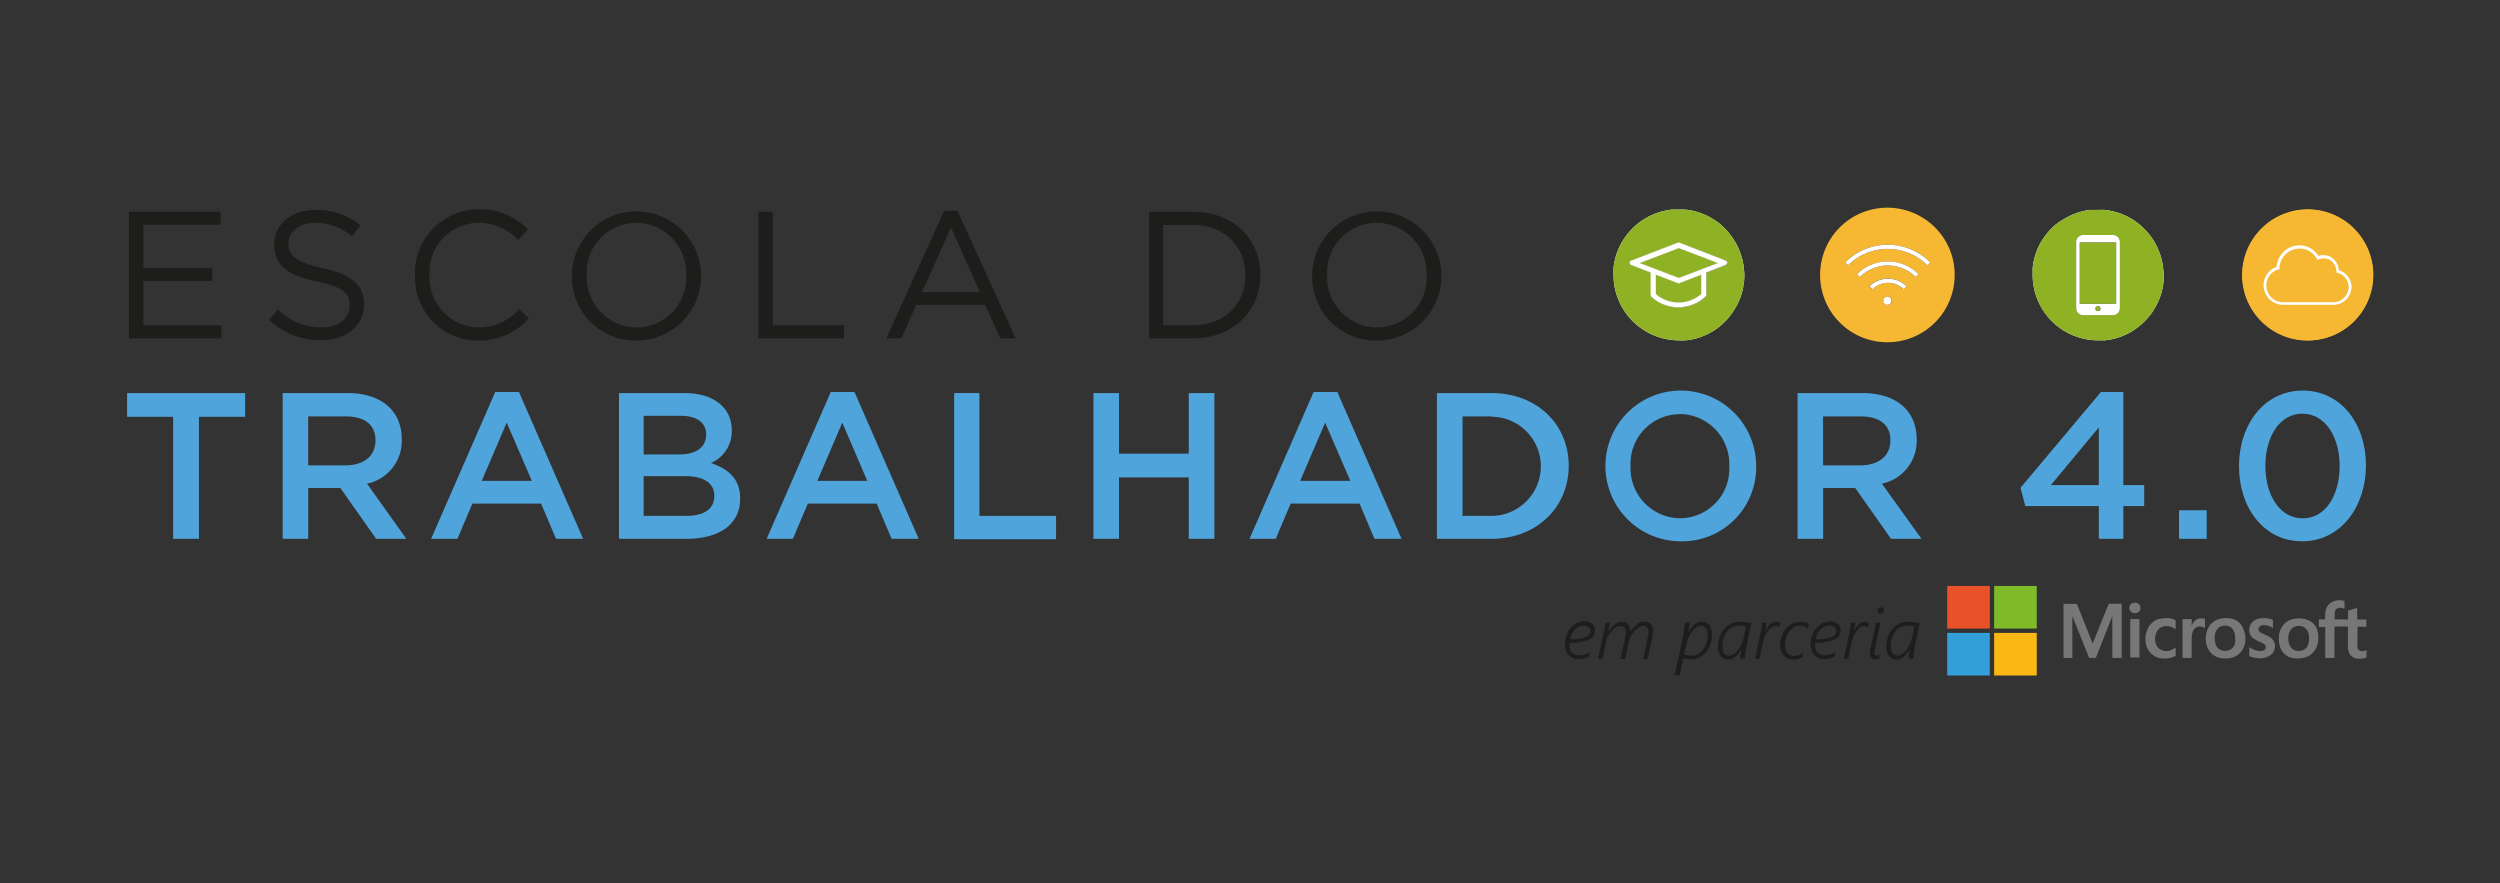 <svg xmlns="http://www.w3.org/2000/svg" id="Camada_1" data-name="Camada 1" viewBox="0 0 334.38 118.16"><rect x="0" y="0" width="334.38" height="118.16" fill="#333333" stroke="none"/><defs><style>.cls-1{fill:#fff;}.cls-2{fill:#4fa4db;}.cls-3{fill:#1d1d1b;}.cls-4{fill:#8fb224;}.cls-5{fill:#f6b833;}.cls-6{fill:#e95228;}.cls-7{fill:#7fba28;}.cls-8{fill:#777778;}.cls-9{fill:#339fda;}.cls-10{fill:#fbb814;}</style></defs><path class="cls-1" d="M289.32,35.89c0-.29-.08-.58-.13-.86a8.34,8.34,0,0,0-.52-1.65,6,6,0,0,0-.37-.77,6.38,6.38,0,0,0-.43-.71h0c-.08-.12-.17-.23-.25-.34s-.26-.34-.39-.5a28,28,0,0,0-.89-.89c-.16-.13-.32-.26-.5-.39l-.34-.25h0a6.38,6.38,0,0,0-.71-.43,6,6,0,0,0-.77-.37,8.34,8.34,0,0,0-1.65-.52c-.28-.05-.57-.1-.86-.13s-.6,0-.9,0-.64,0-1,0-.5.06-.74.11a8.68,8.68,0,0,0-2.62,1c-.21.11-.4.24-.59.36A6.94,6.94,0,0,0,275,30h0a8.37,8.37,0,0,0-.62.57,9,9,0,0,0-1.07,1.3c-.16.23-.3.46-.44.71s-.25.51-.37.77A9,9,0,0,0,272,35a8.1,8.1,0,0,0-.13.86c0,.3,0,.6,0,.9a8.76,8.76,0,0,0,8.76,8.76c.3,0,.6,0,.9,0a8.1,8.1,0,0,0,.86-.13,8.34,8.34,0,0,0,1.65-.52c.26-.11.52-.23.77-.36s.48-.28.71-.44a9,9,0,0,0,1.3-1.07,8.37,8.37,0,0,0,.57-.62h0a6.94,6.94,0,0,0,.51-.67c.12-.19.25-.38.36-.59a8.68,8.68,0,0,0,1-2.62c.05-.24.08-.49.11-.74s.05-.63.05-1S289.35,36.19,289.32,35.89Zm-2.66,7a8.49,8.49,0,0,1-6.06,2.51,8.58,8.58,0,1,1,6.06-14.65h0a8.57,8.57,0,0,1,0,12.13Z"></path><path class="cls-1" d="M227.55,36.74v2.6a4.66,4.66,0,0,1-6.06,0v-2.6l2.92,1.13a.41.41,0,0,0,.22,0Z"></path><polygon class="cls-1" points="229.75 35.16 224.52 37.18 219.29 35.16 224.52 33.15 229.75 35.16"></polygon><path class="cls-1" d="M233.24,35.89c0-.29-.08-.58-.13-.86a8.34,8.34,0,0,0-.52-1.65,6,6,0,0,0-.37-.77,6.38,6.38,0,0,0-.43-.71A9.11,9.11,0,0,0,230.1,30h0a4.91,4.91,0,0,0-.53-.4l-.28-.2-.45-.27-.26-.14a5.31,5.31,0,0,0-.64-.3,8.25,8.25,0,0,0-1.64-.52c-.29-.05-.58-.1-.87-.13a8.9,8.9,0,0,0-.9,0,8.7,8.7,0,0,0-.89,0c-.3,0-.59.08-.87.13a8.14,8.14,0,0,0-1.65.52,6,6,0,0,0-.77.37c-.24.13-.48.28-.72.43a9.55,9.55,0,0,0-1.3,1.08,9,9,0,0,0-1.07,1.3c-.16.23-.3.46-.44.71s-.25.51-.36.77a8.34,8.34,0,0,0-.52,1.65,8.1,8.1,0,0,0-.13.86c0,.3,0,.6,0,.9a8.76,8.76,0,0,0,8.76,8.76,8.9,8.9,0,0,0,.9,0,8.7,8.7,0,0,0,.87-.13,8.25,8.25,0,0,0,1.64-.52c.22-.09.43-.19.64-.3l.26-.14.45-.27A8.92,8.92,0,0,0,230.72,43a8.41,8.41,0,0,0,1.07-1.3c.12-.19.25-.38.36-.59a8.42,8.42,0,0,0,1-2.62c0-.24.08-.49.11-.74s.05-.63.05-1S233.27,36.19,233.24,35.89Zm-2.24-.6a.33.33,0,0,1-.18.19h0l-2.58,1v3a.32.32,0,0,1-.11.24,5.3,5.3,0,0,1-3.6,1.41,5.35,5.35,0,0,1-3.6-1.4.36.36,0,0,1-.11-.25v-3l-2.58-1a.31.31,0,0,1-.2-.2.36.36,0,0,1,0-.25.33.33,0,0,1,.19-.18l6.16-2.38a.42.42,0,0,1,.27,0l6.15,2.38a.32.32,0,0,1,.2.21A.31.31,0,0,1,231,35.29Z"></path><path class="cls-2" d="M26.61,72.07H23.16V55.75H17V52.57H32.79v3.18H26.61Z"></path><path class="cls-2" d="M50.31,72.07l-4.79-6.8H41.23v6.8H37.81V52.57H46.5c4.48,0,7.24,2.37,7.24,6.18a5.85,5.85,0,0,1-4.65,5.94l5.26,7.38ZM46.22,55.69h-5v6.55h5c2.46,0,4-1.29,4-3.29C50.25,56.8,48.75,55.69,46.22,55.69Z"></path><path class="cls-2" d="M78,72.07H74.37l-2-4.71H63.18l-2,4.71H57.66l8.58-19.64h3.17ZM67.77,56.53l-3.34,7.79h6.71Z"></path><path class="cls-2" d="M97.88,57.56a4.63,4.63,0,0,1-2.79,4.37C97.37,62.71,99,64,99,66.69c0,3.51-2.87,5.38-7.21,5.38h-9V52.57h8.75C95.4,52.57,97.88,54.49,97.88,57.56Zm-3.43.55c0-1.58-1.23-2.5-3.43-2.5H86.09v5.18h4.68C93,60.79,94.45,59.92,94.45,58.11Zm1.09,8.22c0-1.67-1.31-2.65-4-2.65H86.09V69h5.69C94.12,69,95.54,68.11,95.54,66.33Z"></path><path class="cls-2" d="M122.88,72.07h-3.62l-2-4.71h-9.21l-2,4.71h-3.51l8.58-19.64h3.17ZM112.66,56.53l-3.34,7.79H116Z"></path><path class="cls-2" d="M127.62,52.57H131V69h10.25v3.12H127.62Z"></path><path class="cls-2" d="M149.67,63.85v8.22h-3.42V52.57h3.42v8.11H159V52.57h3.43v19.5H159V63.85Z"></path><path class="cls-2" d="M187.46,72.07h-3.62l-2-4.71h-9.21l-2,4.71h-3.51l8.58-19.64h3.17ZM177.24,56.53l-3.34,7.79h6.71Z"></path><path class="cls-2" d="M199.46,72.07h-7.27V52.57h7.27c6.13,0,10.36,4.21,10.36,9.72S205.59,72.07,199.46,72.07Zm0-16.38h-3.84V69h3.84a6.63,6.63,0,1,0,0-13.26Z"></path><path class="cls-2" d="M224.67,72.4a10.08,10.08,0,1,1,10.22-10.11A9.9,9.9,0,0,1,224.67,72.4Zm0-17a6.61,6.61,0,0,0-6.58,6.91,6.68,6.68,0,0,0,6.63,7,6.59,6.59,0,0,0,6.57-6.9A6.68,6.68,0,0,0,224.67,55.38Z"></path><path class="cls-2" d="M252.93,72.07l-4.79-6.8h-4.29v6.8h-3.42V52.57h8.69c4.48,0,7.24,2.37,7.24,6.18a5.84,5.84,0,0,1-4.65,5.94L257,72.07Zm-4.09-16.38h-5v6.55h5c2.45,0,4-1.29,4-3.29C252.88,56.8,251.37,55.69,248.84,55.69Z"></path><path class="cls-2" d="M284,52.43V64.88h2.79v2.81H284v4.38h-3.28V67.69h-9.83l-.64-2.45L281,52.43Zm-3.28,4.74-6.41,7.71h6.41Z"></path><path class="cls-2" d="M291.45,72.07V68.25h3.7v3.82Z"></path><path class="cls-2" d="M307.93,72.4c-5.12,0-8.46-4.46-8.46-10.05s3.39-10.11,8.52-10.11,8.46,4.45,8.46,10S313.06,72.4,307.93,72.4Zm0-17.07c-3,0-4.93,3.06-4.93,7s1.95,7,5,7,4.93-3.09,4.93-7S311,55.33,307.93,55.33Z"></path><path class="cls-3" d="M29.5,30.06H19.17v5.79h9.24v1.74H19.17v5.93H29.62v1.74H17.25V28.32H29.5Z"></path><path class="cls-3" d="M43.18,35.87c3.78.82,5.52,2.2,5.52,4.82,0,2.93-2.42,4.82-5.79,4.82A9.9,9.9,0,0,1,36,42.79l1.19-1.4A8,8,0,0,0,43,43.79c2.27,0,3.77-1.19,3.77-2.91s-.85-2.49-4.4-3.24c-3.9-.85-5.69-2.11-5.69-4.92s2.35-4.64,5.57-4.64a8.84,8.84,0,0,1,5.95,2.08l-1.11,1.48a7.42,7.42,0,0,0-4.89-1.84c-2.21,0-3.61,1.21-3.61,2.76S39.45,35.07,43.18,35.87Z"></path><path class="cls-3" d="M64,45.55a8.44,8.44,0,0,1-8.49-8.73A8.52,8.52,0,0,1,64,28a8.8,8.8,0,0,1,6.61,2.69l-1.3,1.4A7.36,7.36,0,0,0,64,29.8a6.63,6.63,0,0,0-6.56,7,6.69,6.69,0,0,0,6.56,7,7.36,7.36,0,0,0,5.47-2.45l1.26,1.24A8.82,8.82,0,0,1,64,45.55Z"></path><path class="cls-3" d="M85.1,45.55a8.5,8.5,0,0,1-8.61-8.73,8.64,8.64,0,1,1,8.61,8.73Zm0-15.75a6.66,6.66,0,0,0-6.63,7,6.75,6.75,0,0,0,6.68,7,6.66,6.66,0,0,0,6.63-7A6.73,6.73,0,0,0,85.1,29.8Z"></path><path class="cls-3" d="M101.44,28.32h1.91V43.5h9.54v1.76H101.44Z"></path><path class="cls-3" d="M135.84,45.26h-2.06l-2-4.47h-9.23l-2,4.47h-2l7.73-17.06h1.79ZM127.2,30.43l-3.88,8.64h7.73Z"></path><path class="cls-3" d="M159.58,45.26H153.7V28.32h5.88c5.33,0,9,3.65,9,8.45S164.91,45.26,159.58,45.26Zm0-15.17h-4V43.5h4c4.29,0,7-2.91,7-6.68S163.87,30.09,159.58,30.09Z"></path><path class="cls-3" d="M184.13,45.55a8.51,8.51,0,0,1-8.62-8.73,8.64,8.64,0,1,1,8.62,8.73Zm0-15.75a6.66,6.66,0,0,0-6.63,7,6.74,6.74,0,0,0,6.68,7,6.66,6.66,0,0,0,6.63-7A6.74,6.74,0,0,0,184.13,29.8Z"></path><path class="cls-4" d="M227.55,36.74v2.6a4.66,4.66,0,0,1-6.06,0v-2.6l2.92,1.13a.41.41,0,0,0,.22,0Z"></path><polygon class="cls-4" points="229.75 35.16 224.52 37.18 219.29 35.16 224.52 33.15 229.75 35.16"></polygon><path class="cls-4" d="M233.24,35.89c0-.29-.08-.58-.13-.86a8.34,8.34,0,0,0-.52-1.65,7.76,7.76,0,0,0-.37-.77c-.13-.24-.28-.48-.43-.71A9.11,9.11,0,0,0,230.1,30h0a4.91,4.91,0,0,0-.53-.4l-.28-.2-.45-.27-.26-.14c-.21-.11-.42-.21-.64-.3a8.25,8.25,0,0,0-1.64-.52c-.29-.05-.58-.1-.87-.13a8.9,8.9,0,0,0-.9,0,8.7,8.7,0,0,0-.89,0c-.3,0-.59.08-.87.13a8.14,8.14,0,0,0-1.65.52,6,6,0,0,0-.77.37c-.24.13-.48.28-.72.43a9.55,9.55,0,0,0-1.3,1.08,9,9,0,0,0-1.07,1.3c-.16.23-.3.47-.44.71s-.25.51-.36.77a8.34,8.34,0,0,0-.52,1.65,8.1,8.1,0,0,0-.13.86c0,.3,0,.6,0,.9a8.76,8.76,0,0,0,8.76,8.76,8.9,8.9,0,0,0,.9,0,8.7,8.7,0,0,0,.87-.13,8.25,8.25,0,0,0,1.64-.52c.22-.09.43-.19.64-.3l.26-.14.45-.27A8.92,8.92,0,0,0,230.72,43a8.41,8.41,0,0,0,1.07-1.3c.12-.19.25-.38.36-.59a8.42,8.42,0,0,0,1-2.62c0-.24.08-.49.11-.74s.05-.63.05-1S233.27,36.19,233.24,35.89Zm-2.24-.6a.33.33,0,0,1-.18.19h0l-2.58,1v3a.32.32,0,0,1-.11.24,5.3,5.3,0,0,1-3.6,1.41,5.35,5.35,0,0,1-3.6-1.4.36.36,0,0,1-.11-.25v-3l-2.58-1a.31.31,0,0,1-.2-.2.36.36,0,0,1,0-.25.33.33,0,0,1,.19-.18l6.16-2.38a.42.42,0,0,1,.27,0l6.15,2.38a.32.32,0,0,1,.2.21A.31.31,0,0,1,231,35.29Z"></path><path class="cls-1" d="M231,35.06a.32.32,0,0,0-.2-.21l-6.15-2.38a.42.42,0,0,0-.27,0l-6.16,2.38A.33.33,0,0,0,218,35a.36.36,0,0,0,0,.25.31.31,0,0,0,.2.2l2.58,1v3a.36.36,0,0,0,.11.25,5.35,5.35,0,0,0,3.6,1.4,5.3,5.3,0,0,0,3.6-1.41.32.32,0,0,0,.11-.24v-3l2.58-1h0a.33.33,0,0,0,.18-.19A.31.31,0,0,0,231,35.06Zm-3.46,4.28a4.66,4.66,0,0,1-6.06,0v-2.6l2.92,1.13a.41.41,0,0,0,.22,0l2.92-1.13Zm-3-2.16-5.23-2,5.23-2,5.23,2Z"></path><path class="cls-4" d="M289.32,35.89c0-.29-.08-.58-.13-.86a8.34,8.34,0,0,0-.52-1.65,7.76,7.76,0,0,0-.37-.77c-.13-.24-.28-.48-.43-.71h0c-.08-.12-.17-.23-.25-.34s-.26-.34-.39-.5a28,28,0,0,0-.89-.89c-.16-.13-.32-.26-.5-.39l-.34-.25h0c-.23-.15-.47-.3-.71-.43a7.76,7.76,0,0,0-.77-.37,8.34,8.34,0,0,0-1.65-.52c-.28-.05-.57-.1-.86-.13s-.6,0-.9,0-.64,0-1,0-.5.06-.74.11a8.68,8.68,0,0,0-2.62,1c-.21.11-.4.24-.59.36A6.94,6.94,0,0,0,275,30h0a8.37,8.37,0,0,0-.62.57,9,9,0,0,0-1.07,1.3c-.16.23-.3.47-.44.71s-.25.51-.37.77A9,9,0,0,0,272,35a8.1,8.1,0,0,0-.13.86c0,.3,0,.6,0,.9a8.76,8.76,0,0,0,8.76,8.76c.3,0,.6,0,.9,0a8.1,8.1,0,0,0,.86-.13,8.34,8.34,0,0,0,1.65-.52c.26-.11.52-.23.77-.36s.48-.28.71-.44a9,9,0,0,0,1.3-1.07,8.37,8.37,0,0,0,.57-.62h0a6.94,6.94,0,0,0,.51-.67c.12-.19.25-.38.36-.59a8.68,8.68,0,0,0,1-2.62c.05-.24.08-.49.11-.74s.05-.63.05-1S289.35,36.19,289.32,35.89Zm-5.78,5.34a.93.93,0,0,1-.93.93h-4a.93.93,0,0,1-.92-.93V32.35a.92.92,0,0,1,.92-.92h4a.93.93,0,0,1,.93.92Z"></path><path class="cls-1" d="M282.61,31.43h-4a.92.92,0,0,0-.92.92v8.88a.93.93,0,0,0,.92.93h4a.93.93,0,0,0,.93-.93V32.35A.93.93,0,0,0,282.61,31.43Zm-2,10.18a.33.33,0,1,1,.33-.33A.33.33,0,0,1,280.6,41.61Zm2.43-1h-4.86V32.44l4.86,0Z"></path><path class="cls-4" d="M280.93,41.28a.33.33,0,1,1-.33-.33A.33.33,0,0,1,280.93,41.28Z"></path><polygon class="cls-4" points="283.03 32.46 283.03 40.62 278.17 40.62 278.17 32.44 283.03 32.46"></polygon><path class="cls-5" d="M258.82,30.43a9,9,0,1,0,2.62,6.33A8.93,8.93,0,0,0,258.82,30.43Zm-6.33,10.35a.55.55,0,0,1-.54-.55.54.54,0,1,1,1.08,0A.55.55,0,0,1,252.49,40.78Zm2.09-2.1a3,3,0,0,0-4.18,0l-.39-.39a3.54,3.54,0,0,1,5,0Zm1.65-1.63a5.3,5.3,0,0,0-7.47,0l-.38-.38a5.82,5.82,0,0,1,8.22,0Zm1.56-1.57a7.51,7.51,0,0,0-10.6,0l-.38-.38a8,8,0,0,1,11.36,0Z"></path><path class="cls-1" d="M253,40.23a.54.54,0,1,1-1.08,0,.54.54,0,1,1,1.08,0Z"></path><path class="cls-1" d="M255,38.29l-.39.39a3,3,0,0,0-4.18,0l-.39-.39A3.54,3.54,0,0,1,255,38.29Z"></path><path class="cls-1" d="M256.6,36.66l-.37.39a5.3,5.3,0,0,0-7.47,0l-.38-.38A5.82,5.82,0,0,1,256.6,36.66Z"></path><path class="cls-1" d="M258.17,35.1l-.38.38a7.51,7.51,0,0,0-10.6,0l-.38-.38A8,8,0,0,1,258.17,35.1Z"></path><path class="cls-5" d="M314.84,43a8.76,8.76,0,1,1-6.2-15,8.77,8.77,0,0,1,6.2,15Z"></path><path class="cls-5" d="M314.84,30.6a8.7,8.7,0,0,0-6.2-2.57,8.76,8.76,0,1,0,6.2,2.57Zm-2.95,10.17h-6.5a2.63,2.63,0,0,1-2.63-2.62,2.58,2.58,0,0,1,1.75-2.46,3.08,3.08,0,0,1,3-2.88,3,3,0,0,1,2.58,1.42,2.11,2.11,0,0,1,1.72.18,2.2,2.2,0,0,1,1,1.72,2.38,2.38,0,0,1,1.65,2.29A2.45,2.45,0,0,1,311.89,40.77Z"></path><path class="cls-5" d="M312.87,36.13a2.2,2.2,0,0,0-1-1.72,2.11,2.11,0,0,0-1.72-.18,3,3,0,0,0-2.58-1.42,3.08,3.08,0,0,0-3,2.88,2.58,2.58,0,0,0-1.75,2.46,2.63,2.63,0,0,0,2.63,2.62h6.5a2.45,2.45,0,0,0,2.63-2.35A2.38,2.38,0,0,0,312.87,36.13Zm-1,4.27h-6.5a2.24,2.24,0,0,1-.65-4.39l.14,0v-.14a2.71,2.71,0,0,1,2.67-2.64,2.62,2.62,0,0,1,2.33,1.36l.09.15.15-.07a1.77,1.77,0,0,1,1.54.1,1.84,1.84,0,0,1,.84,1.56v.14l.14,0a2,2,0,0,1,1.49,2A2.09,2.09,0,0,1,311.89,40.4Z"></path><path class="cls-1" d="M314.52,38.42a2.45,2.45,0,0,1-2.63,2.35h-6.5a2.63,2.63,0,0,1-2.63-2.62,2.58,2.58,0,0,1,1.75-2.46,3.08,3.08,0,0,1,3-2.88,3,3,0,0,1,2.58,1.42,2.11,2.11,0,0,1,1.72.18,2.2,2.2,0,0,1,1,1.72A2.38,2.38,0,0,1,314.52,38.42Z"></path><path class="cls-5" d="M314.14,38.42a2.09,2.09,0,0,1-2.25,2h-6.5a2.24,2.24,0,0,1-.65-4.39l.14,0v-.14a2.71,2.71,0,0,1,2.67-2.64,2.62,2.62,0,0,1,2.33,1.36l.09.15.15-.07a1.77,1.77,0,0,1,1.54.1,1.84,1.84,0,0,1,.84,1.56v.14l.14,0A2,2,0,0,1,314.14,38.42Z"></path><path class="cls-6" d="M260.44,78.37h5.7v5.7h-5.7v-5.7Z"></path><path class="cls-7" d="M266.72,78.37h5.7v5.7h-5.7v-5.7Z"></path><path class="cls-8" d="M315.32,83.8v1.72a7.69,7.69,0,0,0,0,1,.61.61,0,0,0,.26.49.91.91,0,0,0,.94-.09v1a2.43,2.43,0,0,1-1.13.18,1.38,1.38,0,0,1-1-.45,1.86,1.86,0,0,1-.35-1.17V83.8h-1.8V88h-1.23c0-1.38,0-2.77,0-4.15h-.86v-1h.85a5.26,5.26,0,0,1,.09-1.31,1.69,1.69,0,0,1,.69-.95,2.27,2.27,0,0,1,1.8-.21v1.06a1.16,1.16,0,0,0-.91-.09.76.76,0,0,0-.41.58c0,.3,0,.61,0,.92h1.8c0-.39,0-.78,0-1.17.41-.11.81-.25,1.22-.37,0,.52,0,1,0,1.55h1.22v1Z"></path><path class="cls-8" d="M285.44,80.61a.78.78,0,0,1,.69.25.69.69,0,0,1,.08.8.76.76,0,0,1-.82.34.7.7,0,0,1,.05-1.39Z"></path><path class="cls-8" d="M276,80.77h1.79L279.47,85c.14.35.28.71.43,1.06.71-1.77,1.44-3.54,2.15-5.31h1.73V88h-1.25c0-1.77,0-3.53,0-5.3,0-.08,0-.16,0-.24l-.07.11L280.32,88h-.89l-2.19-5.44-.06-.11c0,.78,0,1.55,0,2.33V88H276V80.77Z"></path><path class="cls-8" d="M288.84,82.8a3.44,3.44,0,0,1,1.83,0A2.17,2.17,0,0,1,291,83c0,.39,0,.79,0,1.18a1.92,1.92,0,0,0-1.41-.43,1.45,1.45,0,0,0-1,.56,2.06,2.06,0,0,0-.32,1.43,1.56,1.56,0,0,0,.5,1,1.58,1.58,0,0,0,1.15.34A2.42,2.42,0,0,0,291,86.6c0,.38,0,.75,0,1.12a3,3,0,0,1-1.69.35,2.44,2.44,0,0,1-1.6-.67,2.56,2.56,0,0,1-.75-1.72,3.16,3.16,0,0,1,.49-1.92,2.49,2.49,0,0,1,1.37-1Z"></path><path class="cls-8" d="M300,84A2.16,2.16,0,0,0,299,82.92a3.21,3.21,0,0,0-1.76-.21,2.44,2.44,0,0,0-1.62.87,2.71,2.71,0,0,0-.57,1.57,2.94,2.94,0,0,0,.45,1.92,2.33,2.33,0,0,0,1.42.93,3.54,3.54,0,0,0,1.45,0,2.36,2.36,0,0,0,1.41-.87,2.71,2.71,0,0,0,.54-1.5A3.31,3.31,0,0,0,300,84Zm-1.19,2.36a1.14,1.14,0,0,1-.61.59,1.63,1.63,0,0,1-1,.05,1.25,1.25,0,0,1-.78-.64,2.45,2.45,0,0,1-.18-1.29,1.6,1.6,0,0,1,.47-1.07,1.23,1.23,0,0,1,.81-.32,1.33,1.33,0,0,1,1,.35,1.66,1.66,0,0,1,.42,1.07A2.7,2.7,0,0,1,298.84,86.37Z"></path><path class="cls-8" d="M302.3,82.72a3.22,3.22,0,0,1,1.71.18V84a2.15,2.15,0,0,0-1.3-.38.67.67,0,0,0-.59.32.54.54,0,0,0,.18.63c.35.24.77.34,1.13.55a1.7,1.7,0,0,1,.71.67,1.51,1.51,0,0,1-.32,1.73,2.33,2.33,0,0,1-1.72.52,3.56,3.56,0,0,1-1.25-.28c0-.4,0-.8,0-1.2a2.69,2.69,0,0,0,1.12.49,1.54,1.54,0,0,0,.85-.08.5.5,0,0,0,.15-.7,1.48,1.48,0,0,0-.54-.35,5.15,5.15,0,0,1-1.07-.55,1.29,1.29,0,0,1-.46-.7,1.6,1.6,0,0,1,.17-1.23,1.9,1.9,0,0,1,1.23-.75Z"></path><path class="cls-8" d="M309.9,84.15A2.17,2.17,0,0,0,308.84,83a3.1,3.1,0,0,0-1.83-.25,2.52,2.52,0,0,0-1.36.58,2.55,2.55,0,0,0-.81,1.58,3.41,3.41,0,0,0,.19,1.79,2.3,2.3,0,0,0,1.25,1.22A3.32,3.32,0,0,0,308,88a2.33,2.33,0,0,0,1.51-.88,2.82,2.82,0,0,0,.56-1.76A3.26,3.26,0,0,0,309.9,84.15Zm-1.11,1.75a1.65,1.65,0,0,1-.32.76,1.18,1.18,0,0,1-.72.38,1.55,1.55,0,0,1-.88-.09,1.27,1.27,0,0,1-.65-.68,2.4,2.4,0,0,1-.15-1.12,1.79,1.79,0,0,1,.37-1,1.25,1.25,0,0,1,.9-.43,1.31,1.31,0,0,1,1,.29,1.42,1.42,0,0,1,.45.82A3.13,3.13,0,0,1,308.79,85.9Z"></path><path class="cls-8" d="M293.77,82.88a1.4,1.4,0,0,1,1.15-.09V84a1.32,1.32,0,0,0-.84-.2,1,1,0,0,0-.77.62,2.35,2.35,0,0,0-.17,1V88h-1.22V82.81h1.22v.89a1.64,1.64,0,0,1,.63-.81Z"></path><path class="cls-8" d="M284.93,82.8h1.23c0,1.71,0,3.43,0,5.14h-1.23V82.8Z"></path><path class="cls-9" d="M260.44,84.65h5.7v5.7h-5.7v-5.7Z"></path><path class="cls-10" d="M266.72,84.65h5.7v5.7h-5.7v-5.7Z"></path><path class="cls-3" d="M209.91,86.27a1.45,1.45,0,0,0,.36,1,1.32,1.32,0,0,0,1,.37,2.89,2.89,0,0,0,1.39-.43l-.12.59a2.68,2.68,0,0,1-1.35.36,1.78,1.78,0,0,1-1.38-.53,2.11,2.11,0,0,1-.48-1.48,3.45,3.45,0,0,1,.34-1.52,2.87,2.87,0,0,1,.95-1.11,2.26,2.26,0,0,1,1.28-.41,1.57,1.57,0,0,1,1.05.33,1.08,1.08,0,0,1,.39.87,1.31,1.31,0,0,1-.81,1.23,6.46,6.46,0,0,1-2.59.43Zm.08-.76a5.82,5.82,0,0,0,2.06-.27.9.9,0,0,0,.67-.84.66.66,0,0,0-.24-.54,1.09,1.09,0,0,0-.67-.18,1.6,1.6,0,0,0-1.15.51A2.52,2.52,0,0,0,210,85.51Z"></path><path class="cls-3" d="M214.73,83.28h.57c0,.33-.11.75-.2,1.26h0c.57-.92,1.18-1.38,1.84-1.38a1,1,0,0,1,.85.35,1.77,1.77,0,0,1,.27,1,3.58,3.58,0,0,1,.9-1,1.66,1.66,0,0,1,1-.36c.75,0,1.13.44,1.13,1.31a5.9,5.9,0,0,1-.14,1l-.57,2.67h-.59l.58-2.79a4.76,4.76,0,0,0,.11-.79c0-.55-.23-.83-.69-.83a1.29,1.29,0,0,0-.75.3,3.53,3.53,0,0,0-.75.82,2.92,2.92,0,0,0-.44,1l-.49,2.31h-.6l.59-2.79a5,5,0,0,0,.11-.74c0-.59-.23-.88-.69-.88A1.3,1.3,0,0,0,216,84a3.33,3.33,0,0,0-.75.82,3,3,0,0,0-.44,1l-.48,2.29h-.6l.74-3.45A13.11,13.11,0,0,0,214.73,83.28Z"></path><path class="cls-3" d="M225.37,83.28h.6a6,6,0,0,1-.06.63c0,.32-.07.54-.1.66h0c.52-.94,1.13-1.41,1.82-1.41a1.22,1.22,0,0,1,1,.45,2.09,2.09,0,0,1,.35,1.31,3.66,3.66,0,0,1-.39,1.67,3,3,0,0,1-1,1.19,2.64,2.64,0,0,1-1.44.43,2.93,2.93,0,0,1-1-.19l-.49,2.31H224l1.18-5.55c0-.19.07-.46.1-.81S225.37,83.39,225.37,83.28Zm-.15,4.22a2.32,2.32,0,0,0,1,.19,1.87,1.87,0,0,0,1.12-.36,2.39,2.39,0,0,0,.8-1A3.26,3.26,0,0,0,228.4,85c0-.86-.3-1.29-.92-1.29a1.24,1.24,0,0,0-.79.34A3.43,3.43,0,0,0,226,85a4.25,4.25,0,0,0-.44,1.2Z"></path><path class="cls-3" d="M232.76,88.09a8.85,8.85,0,0,1,.16-1.3h0a3.71,3.71,0,0,1-.85,1.09,1.44,1.44,0,0,1-.92.33,1.23,1.23,0,0,1-1-.46,2.06,2.06,0,0,1-.36-1.29,3.7,3.7,0,0,1,.39-1.68,2.89,2.89,0,0,1,1.06-1.2,2.72,2.72,0,0,1,1.49-.42,8.09,8.09,0,0,1,1.52.18l-.65,3.11c0,.21-.09.49-.13.84a6.26,6.26,0,0,0-.07.8Zm.77-4.31a3.88,3.88,0,0,0-.9-.1,2,2,0,0,0-1.15.34,2.41,2.41,0,0,0-.81,1,3.3,3.3,0,0,0-.3,1.41c0,.84.3,1.27.9,1.27a1.25,1.25,0,0,0,.78-.33,3.16,3.16,0,0,0,.73-.94,4.55,4.55,0,0,0,.46-1.22Z"></path><path class="cls-3" d="M235.7,83.28h.59l-.16,1.1h0a3.22,3.22,0,0,1,.67-.92,1.2,1.2,0,0,1,.81-.3,1.24,1.24,0,0,1,.5.1l-.11.63h0a.93.93,0,0,0-.52-.16,1.29,1.29,0,0,0-1,.64,4,4,0,0,0-.69,1.6l-.45,2.12h-.59l.67-3.16A11.13,11.13,0,0,0,235.7,83.28Z"></path><path class="cls-3" d="M239.82,88.21a1.6,1.6,0,0,1-1.26-.52,2.1,2.1,0,0,1-.45-1.42,3.65,3.65,0,0,1,.34-1.58,2.68,2.68,0,0,1,1-1.12,2.35,2.35,0,0,1,1.33-.41,2,2,0,0,1,1.15.32l-.14.61a1.5,1.5,0,0,0-1.07-.41,1.62,1.62,0,0,0-1,.34,2.27,2.27,0,0,0-.7,1,3.19,3.19,0,0,0-.26,1.26,1.64,1.64,0,0,0,.32,1.08,1.11,1.11,0,0,0,.89.38,2.16,2.16,0,0,0,1.24-.48l-.14.64a3.15,3.15,0,0,1-.63.28A2,2,0,0,1,239.82,88.21Z"></path><path class="cls-3" d="M242.77,86.27a1.45,1.45,0,0,0,.36,1,1.3,1.3,0,0,0,1,.37,2.82,2.82,0,0,0,1.38-.43l-.11.59a2.68,2.68,0,0,1-1.35.36,1.78,1.78,0,0,1-1.38-.53,2.07,2.07,0,0,1-.49-1.48,3.46,3.46,0,0,1,.35-1.52,2.87,2.87,0,0,1,1-1.11,2.24,2.24,0,0,1,1.28-.41,1.57,1.57,0,0,1,1,.33,1.08,1.08,0,0,1,.39.87,1.3,1.3,0,0,1-.82,1.23,6.37,6.37,0,0,1-2.58.43Zm.08-.76a5.82,5.82,0,0,0,2.06-.27.89.89,0,0,0,.66-.84.68.68,0,0,0-.23-.54,1.09,1.09,0,0,0-.67-.18,1.6,1.6,0,0,0-1.15.51A2.52,2.52,0,0,0,242.85,85.51Z"></path><path class="cls-3" d="M247.57,83.28h.59l-.16,1.1h0a3,3,0,0,1,.67-.92,1.19,1.19,0,0,1,.8-.3,1.18,1.18,0,0,1,.5.1l-.1.63h0a1,1,0,0,0-.52-.16,1.28,1.28,0,0,0-1,.64,4,4,0,0,0-.69,1.6l-.45,2.12h-.59l.67-3.16A12.63,12.63,0,0,0,247.57,83.28Z"></path><path class="cls-3" d="M250.92,83.28h.6l-.72,3.38a3.66,3.66,0,0,0-.1.67c0,.22.12.33.37.33a1.12,1.12,0,0,0,.38-.06l-.09.47a1.25,1.25,0,0,1-.51.1.81.81,0,0,1-.56-.19.75.75,0,0,1-.19-.56,3.56,3.56,0,0,1,.11-.77Zm.64-1.21a.38.38,0,0,1-.3-.13.42.42,0,0,1-.12-.3.41.41,0,0,1,.12-.3.43.43,0,0,1,.3-.11.4.4,0,0,1,.3.11.38.38,0,0,1,.13.3.42.42,0,0,1-.13.31A.42.42,0,0,1,251.56,82.07Z"></path><path class="cls-3" d="M255.28,88.09a8.85,8.85,0,0,1,.16-1.3h0a3.71,3.71,0,0,1-.85,1.09,1.44,1.44,0,0,1-.92.33,1.23,1.23,0,0,1-1-.46,2.06,2.06,0,0,1-.36-1.29,3.7,3.7,0,0,1,.39-1.68,2.89,2.89,0,0,1,1.06-1.2,2.72,2.72,0,0,1,1.49-.42,7.91,7.91,0,0,1,1.51.18l-.64,3.11c0,.21-.09.49-.13.84a6.26,6.26,0,0,0-.07.8Zm.77-4.31a3.88,3.88,0,0,0-.9-.1A2,2,0,0,0,254,84a2.34,2.34,0,0,0-.81,1,3.3,3.3,0,0,0-.3,1.41c0,.84.3,1.27.9,1.27a1.25,1.25,0,0,0,.78-.33,3.16,3.16,0,0,0,.73-.94,4.55,4.55,0,0,0,.46-1.22Z"></path></svg>